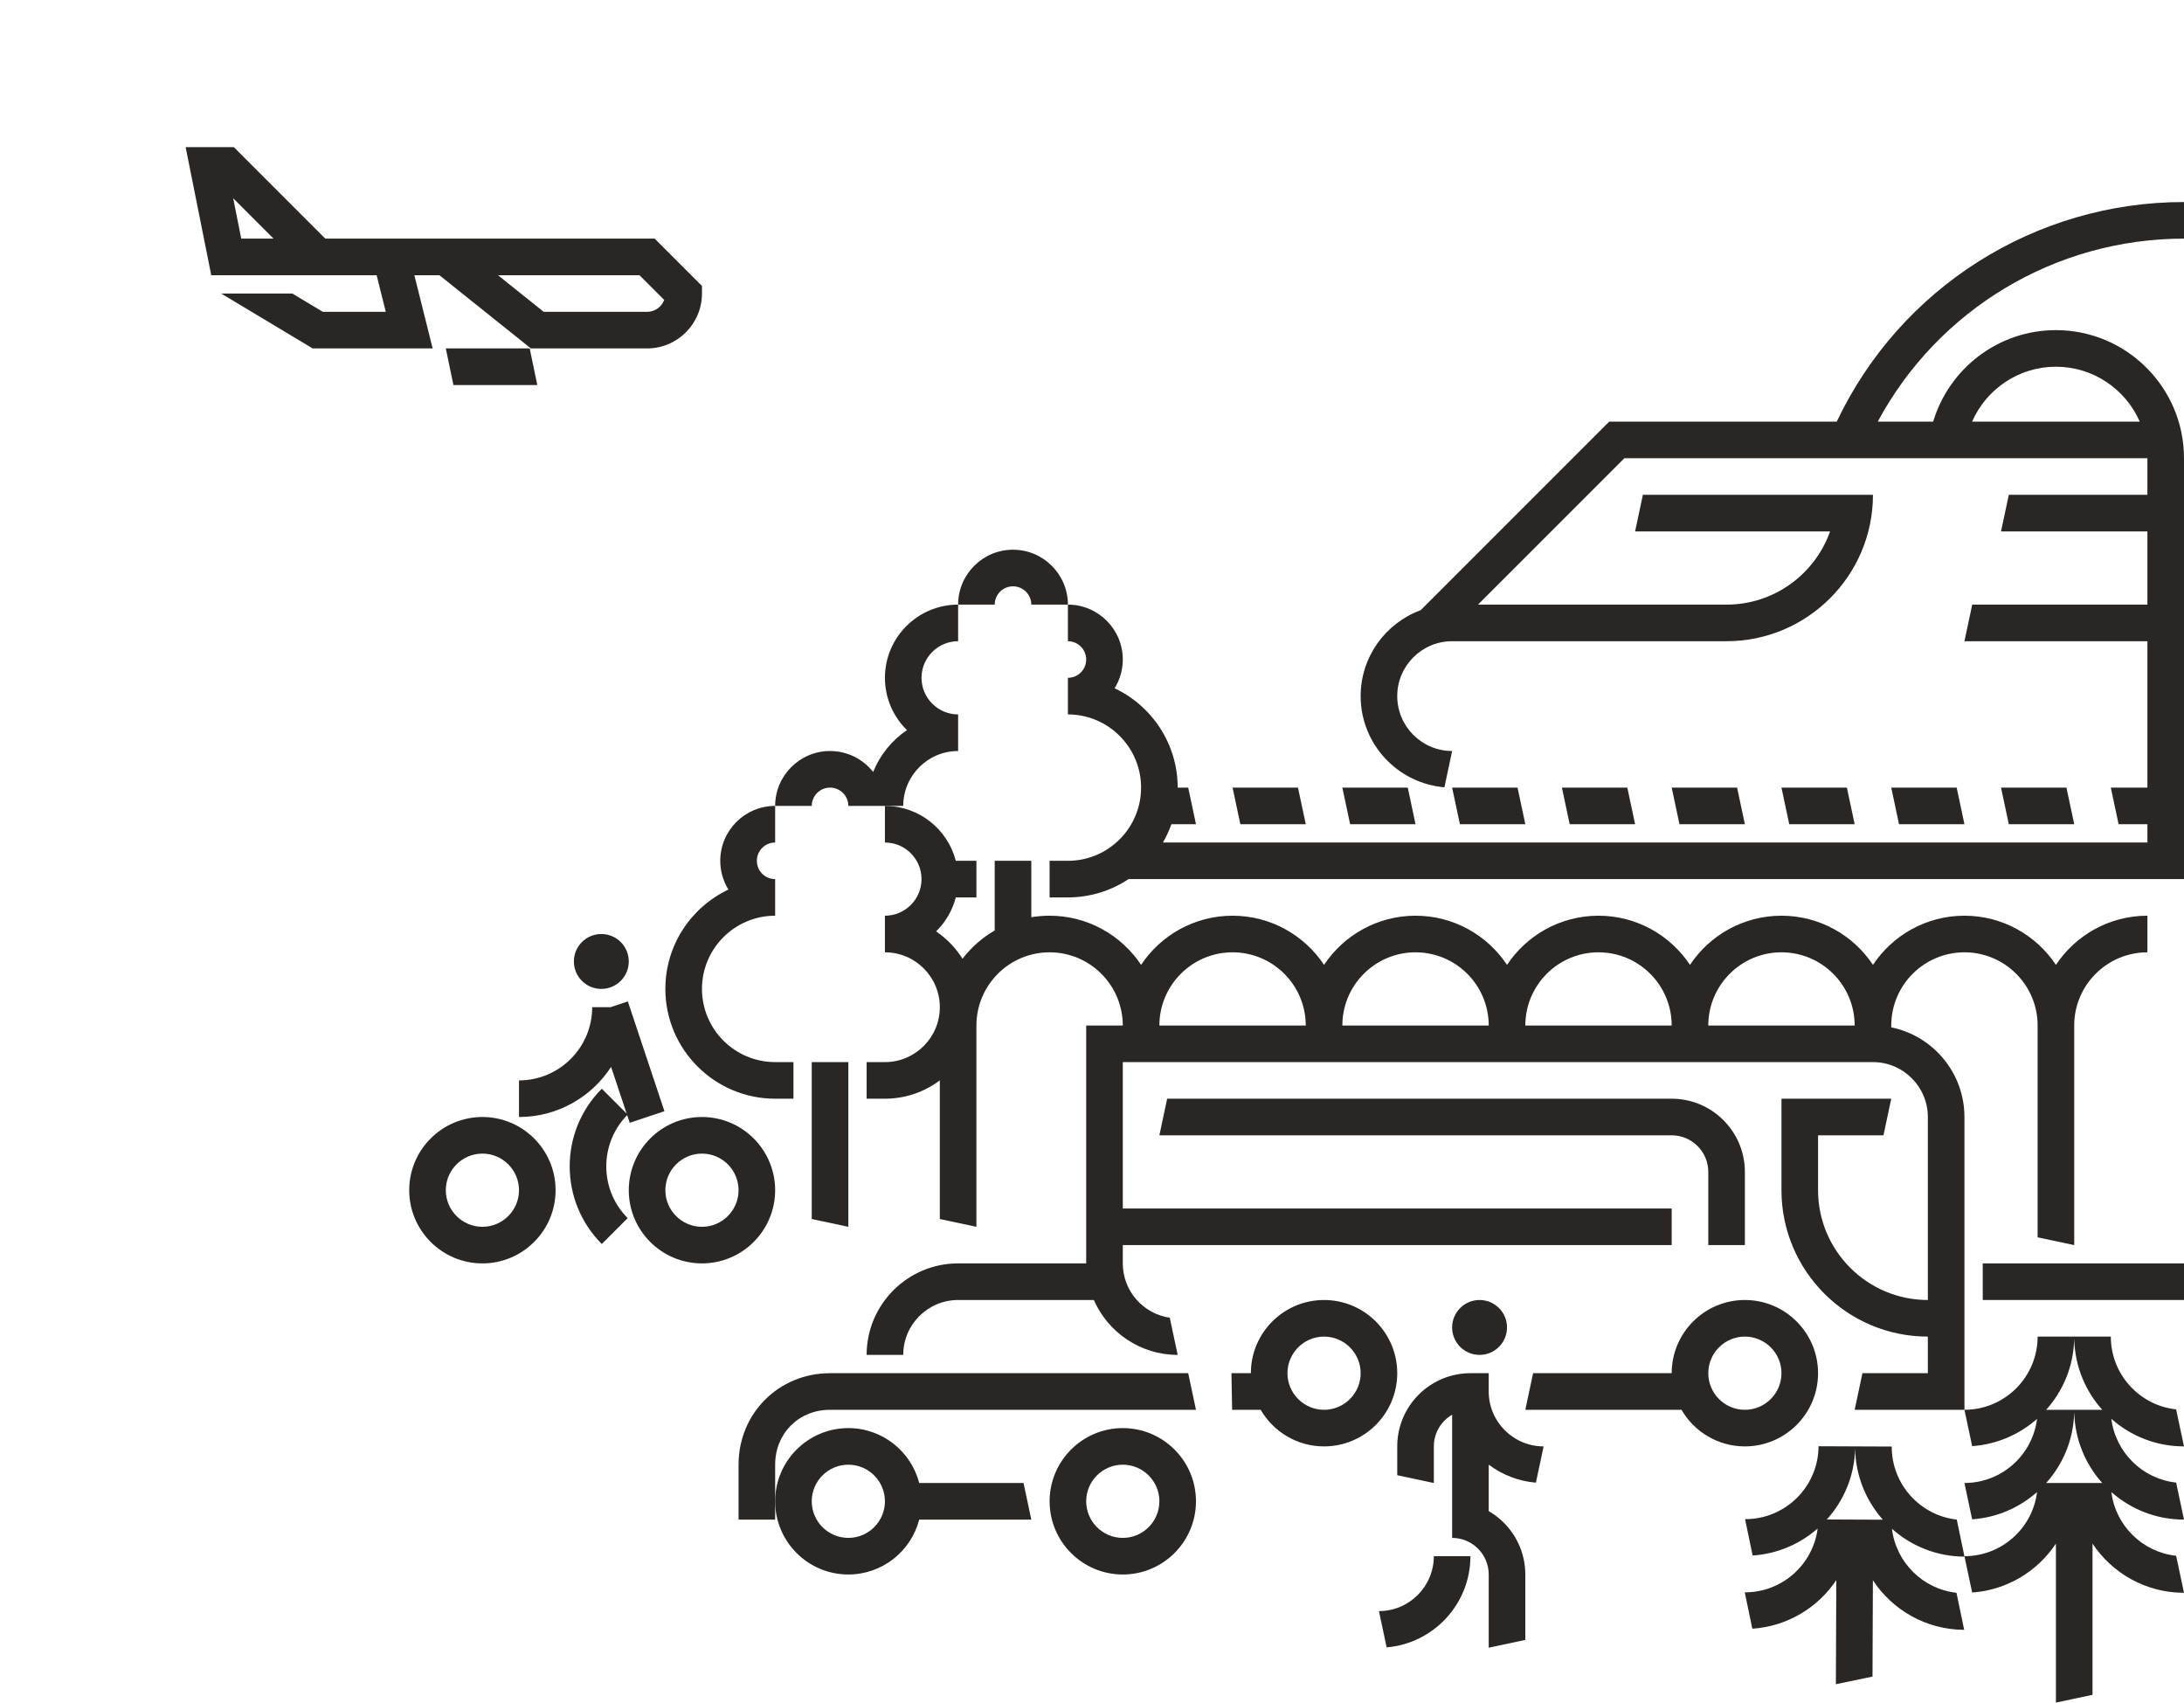 <?xml version="1.0" encoding="UTF-8"?>
<svg width="3400px" height="2650px" viewBox="0 0 3400 2650" version="1.1" xmlns="http://www.w3.org/2000/svg" xmlns:xlink="http://www.w3.org/1999/xlink">
    <title>illustration-vm</title>
    <g id="illustration-vm" stroke="none" stroke-width="1" fill="none" fill-rule="evenodd">
        <g id="BaWue_Illustration_VM_rgb_schwarz" transform="translate(289, 229)" fill="#2A2623" fill-rule="nonzero">
            <path d="M2757.241,2136.165 C2700.171,2129.802 2655.773,2081.174 2656.012,2022.478 L2542.08,2022.014 C2541.823,2084.848 2490.518,2135.735 2427.68,2135.476 L2439.466,2192.07 C2478.076,2189.53 2513.245,2174.101 2540.684,2150.045 C2533.486,2206.212 2485.271,2249.642 2427.213,2249.405 L2438.996,2305.988 C2493.406,2302.414 2540.977,2273.256 2569.712,2230.416 L2569.051,2392.398 L2626.067,2380.527 L2626.68,2230.65 C2657.132,2276.868 2709.403,2307.523 2768.786,2307.766 L2756.777,2250.092 C2704.352,2244.25 2662.624,2202.737 2656.366,2150.52 C2686.41,2177.296 2725.935,2193.66 2769.256,2193.839 L2757.247,2136.168 L2757.241,2136.165 Z M2554.952,2136 C2581.299,2106.837 2597.766,2068.576 2598.976,2026.519 L2599.085,2026.519 C2599.95,2068.585 2616.104,2106.982 2642.215,2136.353 L2554.949,2135.997 L2554.952,2136 Z" id="Shape"></path>
            <polygon id="Path" points="1031.675 1424.118 974.708 1424.118 974.708 1668.354 1031.675 1680.459"></polygon>
            <path d="M1145.611,1139.294 C1145.611,1170.696 1120.047,1196.259 1088.643,1196.259 L1088.643,1253.224 C1135.764,1253.224 1174.095,1291.552 1174.095,1338.671 C1174.095,1385.789 1135.764,1424.118 1088.643,1424.118 L1060.159,1424.118 L1060.159,1481.082 L1088.643,1481.082 C1120.676,1481.082 1150.274,1470.447 1174.092,1452.526 L1174.092,1668.354 L1231.06,1680.459 L1231.06,1367.153 C1231.06,1304.318 1282.157,1253.224 1344.995,1253.224 C1407.834,1253.224 1458.931,1304.318 1458.931,1367.153 L1401.966,1367.153 L1401.966,1737.424 L1202.579,1737.424 C1124.054,1737.424 1060.159,1801.315 1060.159,1879.835 L1117.127,1879.835 C1117.127,1832.717 1155.458,1794.388 1202.579,1794.388 L1413.872,1794.388 C1435.893,1844.637 1486.105,1879.835 1544.386,1879.835 L1532.089,1821.973 C1490.776,1815.992 1458.934,1780.366 1458.934,1737.424 L1458.934,1708.941 L2313.451,1708.941 L2313.451,1651.976 L1458.934,1651.976 L1458.934,1424.118 L2626.774,1424.118 C2673.895,1424.118 2712.225,1462.446 2712.225,1509.565 L2712.225,1794.388 C2617.984,1794.388 2541.322,1717.731 2541.322,1623.494 L2541.322,1538.047 L2643.152,1538.047 L2655.258,1481.082 L2484.354,1481.082 L2484.354,1623.494 C2484.354,1749.133 2586.58,1851.353 2712.225,1851.353 L2712.225,1908.318 L2610.395,1908.318 L2598.29,1965.282 L2769.19,1965.282 L2781.208,2021.828 C2819.809,2019.131 2854.916,2003.557 2882.254,1979.39 C2875.287,2035.585 2827.249,2079.212 2769.19,2079.212 L2769.185,2079.212 L2781.202,2135.758 C2819.803,2133.061 2854.91,2117.486 2882.249,2093.319 C2875.282,2149.515 2827.243,2193.141 2769.185,2193.141 L2781.199,2249.676 C2835.592,2245.879 2883.046,2216.528 2911.604,2173.571 L2911.604,2421 L2968.572,2408.895 L2968.572,2173.571 C2999.212,2219.664 3051.608,2250.106 3110.997,2250.106 L3098.746,2192.48 C3046.299,2186.852 3004.399,2145.51 2997.93,2093.319 C3028.083,2119.973 3067.676,2136.176 3110.997,2136.176 L3098.749,2078.551 C3046.305,2072.923 3004.402,2031.581 2997.933,1979.39 C3028.086,2006.043 3067.679,2022.247 3110.997,2022.247 L3098.752,1964.624 C3041.656,1958.495 2997.062,1910.049 2997.062,1851.353 L2883.126,1851.353 C2883.126,1914.188 2832.029,1965.282 2769.193,1965.282 L2769.193,1509.565 C2769.193,1440.791 2720.178,1383.245 2655.252,1370.015 L2655.252,1367.153 C2655.252,1304.318 2706.349,1253.224 2769.188,1253.224 C2832.026,1253.224 2883.123,1304.318 2883.123,1367.153 L2883.123,1696.836 L2940.091,1708.941 L2940.091,1367.153 C2940.091,1304.318 2991.188,1253.224 3054.027,1253.224 L3054.027,1196.259 C2994.638,1196.259 2942.267,1226.689 2911.61,1272.771 C2880.953,1226.687 2828.579,1196.259 2769.193,1196.259 C2709.807,1196.259 2657.428,1226.689 2626.774,1272.777 C2596.119,1226.687 2543.743,1196.259 2484.354,1196.259 C2424.965,1196.259 2372.589,1226.689 2341.935,1272.777 C2311.28,1226.687 2258.904,1196.259 2199.515,1196.259 C2140.126,1196.259 2087.75,1226.689 2057.096,1272.777 C2026.444,1226.689 1974.065,1196.259 1914.676,1196.259 L1914.676,1253.224 C1977.515,1253.224 2028.612,1304.318 2028.612,1367.153 L1800.735,1367.153 C1800.735,1304.318 1851.832,1253.224 1914.671,1253.224 L1914.671,1196.259 C1855.282,1196.259 1802.911,1226.689 1772.254,1272.771 C1741.597,1226.687 1689.223,1196.259 1629.837,1196.259 C1570.451,1196.259 1518.072,1226.689 1487.418,1272.777 C1456.763,1226.687 1404.387,1196.259 1344.998,1196.259 C1335.294,1196.259 1325.78,1197.088 1316.514,1198.648 L1316.514,1110.812 L1259.547,1110.812 L1259.547,1219.207 C1240.086,1230.489 1223.05,1245.502 1209.406,1263.258 C1198.816,1246.365 1184.788,1231.839 1168.301,1220.671 C1182.914,1206.364 1193.7,1188.167 1198.97,1167.774 L1231.063,1167.774 L1231.063,1110.809 L1198.976,1110.809 C1186.3,1061.717 1141.649,1025.362 1088.643,1025.362 L1088.643,1082.327 C1120.047,1082.327 1145.611,1107.889 1145.611,1139.291 L1145.611,1139.294 Z M2940.04,1855.625 L2940.148,1855.625 C2941.185,1897.688 2957.495,1936.017 2983.725,1965.282 L2896.459,1965.282 C2922.69,1936.014 2939,1897.685 2940.037,1855.625 L2940.04,1855.625 Z M2940.04,1969.555 L2940.148,1969.555 C2941.185,2011.617 2957.495,2049.946 2983.725,2079.212 L2896.459,2079.212 C2922.69,2049.943 2939,2011.615 2940.037,1969.555 L2940.04,1969.555 Z M2484.351,1253.224 C2547.19,1253.224 2598.287,1304.318 2598.287,1367.153 L2370.416,1367.153 C2370.416,1304.318 2421.513,1253.224 2484.351,1253.224 Z M2199.512,1253.224 C2262.351,1253.224 2313.448,1304.318 2313.448,1367.153 L2085.577,1367.153 C2085.577,1304.318 2136.674,1253.224 2199.512,1253.224 Z M1629.832,1253.224 C1692.67,1253.224 1743.767,1304.318 1743.767,1367.153 L1515.896,1367.153 C1515.896,1304.318 1566.993,1253.224 1629.832,1253.224 Z" id="Shape"></path>
            <path d="M832.288,1110.812 C832.288,1127.215 836.945,1142.547 844.989,1155.572 C787.033,1182.946 746.836,1241.953 746.836,1310.188 C746.836,1404.425 823.498,1481.082 917.74,1481.082 L946.224,1481.082 L946.224,1424.118 L917.74,1424.118 C854.901,1424.118 803.804,1373.023 803.804,1310.188 C803.804,1247.353 854.901,1196.259 917.74,1196.259 L917.74,1139.294 C902.022,1139.294 889.256,1126.528 889.256,1110.812 C889.256,1095.095 902.022,1082.329 917.74,1082.329 L917.74,1025.365 C870.619,1025.365 832.288,1063.693 832.288,1110.812 Z" id="Path"></path>
            <path d="M1088.643,825.988 C1088.643,857.843 1101.783,886.676 1122.921,907.368 C1099.464,923.253 1080.981,945.945 1070.314,972.578 C1054.653,952.709 1030.396,939.918 1003.192,939.918 C956.071,939.918 917.74,978.246 917.74,1025.365 L974.708,1025.365 C974.708,1009.648 987.474,996.882 1003.192,996.882 C1018.909,996.882 1031.675,1009.648 1031.675,1025.365 L1117.127,1025.365 C1117.127,978.246 1155.458,939.918 1202.579,939.918 L1202.579,882.953 C1171.175,882.953 1145.611,857.39 1145.611,825.988 C1145.611,794.586 1171.175,769.024 1202.579,769.024 L1202.579,712.059 C1139.74,712.059 1088.643,763.153 1088.643,825.988 L1088.643,825.988 Z" id="Path"></path>
            <path d="M1288.031,626.612 C1240.91,626.612 1202.579,664.94 1202.579,712.059 L1259.547,712.059 C1259.547,696.342 1272.313,683.576 1288.031,683.576 C1303.748,683.576 1316.514,696.342 1316.514,712.059 L1373.482,712.059 C1373.482,664.94 1335.151,626.612 1288.031,626.612 Z" id="Path"></path>
            <path d="M1031.675,2221.624 C1084.681,2221.624 1129.332,2185.269 1142.008,2136.176 L1316.514,2136.176 L1304.409,2079.212 L1142.008,2079.212 C1129.332,2030.12 1084.681,1993.765 1031.675,1993.765 C968.837,1993.765 917.74,2044.859 917.74,2107.694 C917.74,2170.529 968.837,2221.624 1031.675,2221.624 Z M1031.675,2050.729 C1063.079,2050.729 1088.643,2076.292 1088.643,2107.694 C1088.643,2139.096 1063.079,2164.659 1031.675,2164.659 C1000.272,2164.659 974.708,2139.096 974.708,2107.694 C974.708,2076.292 1000.272,2050.729 1031.675,2050.729 Z" id="Shape"></path>
            <path d="M1458.934,1993.765 C1396.096,1993.765 1344.998,2044.859 1344.998,2107.694 C1344.998,2170.529 1396.096,2221.624 1458.934,2221.624 C1521.772,2221.624 1572.869,2170.529 1572.869,2107.694 C1572.869,2044.859 1521.772,1993.765 1458.934,1993.765 Z M1458.934,2164.659 C1427.53,2164.659 1401.966,2139.096 1401.966,2107.694 C1401.966,2076.292 1427.53,2050.729 1458.934,2050.729 C1490.337,2050.729 1515.902,2076.292 1515.902,2107.694 C1515.902,2139.096 1490.337,2164.659 1458.934,2164.659 Z" id="Shape"></path>
            <path d="M1003.192,1908.318 C923.331,1908.318 860.772,1970.873 860.772,2050.729 L860.772,2136.176 L917.74,2136.176 L917.74,2050.729 C917.74,2002.025 954.484,1965.282 1003.192,1965.282 L1572.869,1965.282 L1560.764,1908.318 L1003.192,1908.318 Z" id="Path"></path>
            <polygon id="Path" points="2415.281 996.882 2313.451 996.882 2325.557 1053.847 2427.386 1053.847"></polygon>
            <polygon id="Path" points="2244.377 996.882 2142.547 996.882 2154.653 1053.847 2256.483 1053.847"></polygon>
            <polygon id="Path" points="2073.474 996.882 1971.644 996.882 1983.75 1053.847 2085.58 1053.847"></polygon>
            <polygon id="Path" points="1902.571 996.882 1800.741 996.882 1812.846 1053.847 1914.676 1053.847"></polygon>
            <polygon id="Path" points="2586.184 996.882 2484.354 996.882 2496.46 1053.847 2598.29 1053.847"></polygon>
            <polygon id="Path" points="2757.088 996.882 2655.258 996.882 2667.363 1053.847 2769.193 1053.847"></polygon>
            <polygon id="Path" points="2927.991 996.882 2826.161 996.882 2838.267 1053.847 2940.097 1053.847"></polygon>
            <polygon id="Path" points="691.347 1518.579 691.347 1518.574 691.341 1518.577"></polygon>
            <path d="M461.995,1509.565 C399.156,1509.565 348.059,1560.659 348.059,1623.494 C348.059,1686.329 399.156,1737.424 461.995,1737.424 C524.833,1737.424 575.93,1686.329 575.93,1623.494 C575.93,1560.659 524.833,1509.565 461.995,1509.565 Z M461.995,1680.459 C430.591,1680.459 405.027,1654.896 405.027,1623.494 C405.027,1592.092 430.591,1566.529 461.995,1566.529 C493.398,1566.529 518.962,1592.092 518.962,1623.494 C518.962,1654.896 493.398,1680.459 461.995,1680.459 Z" id="Shape"></path>
            <path d="M917.737,1623.494 C917.737,1560.659 866.64,1509.565 803.801,1509.565 C740.963,1509.565 689.866,1560.659 689.866,1623.494 C689.866,1686.329 740.963,1737.424 803.801,1737.424 C866.64,1737.424 917.737,1686.329 917.737,1623.494 Z M803.801,1680.459 C772.398,1680.459 746.834,1654.896 746.834,1623.494 C746.834,1592.092 772.398,1566.529 803.801,1566.529 C835.205,1566.529 860.769,1592.092 860.769,1623.494 C860.769,1654.896 835.205,1680.459 803.801,1680.459 Z" id="Shape"></path>
            <ellipse id="Oval" cx="647.14" cy="1267.465" rx="42.726" ry="42.724"></ellipse>
            <path d="M687.359,1506.62 L691.347,1518.574 L745.364,1500.55 L688.396,1329.656 L661.388,1338.668 L632.904,1338.668 C632.904,1401.488 581.806,1452.597 518.968,1452.597 L518.968,1509.562 C578.972,1509.562 631.844,1478.482 662.345,1431.574 L686.562,1504.221 L647.869,1465.531 C581.222,1532.174 581.222,1640.569 647.869,1707.215 L688.148,1666.938 C643.992,1622.785 643.736,1551.101 687.362,1506.617 L687.359,1506.62 Z" id="Path"></path>
            <ellipse id="Oval" cx="2014.37" cy="1837.112" rx="42.726" ry="42.724"></ellipse>
            <path d="M1857.708,2278.588 L1869.706,2335.043 C1942.639,2328.928 2000.128,2267.623 2000.128,2193.141 L1943.16,2193.141 C1943.16,2240.26 1904.829,2278.588 1857.708,2278.588 Z" id="Path"></path>
            <path d="M2028.612,1936.8 L2028.612,1908.318 L2000.128,1908.318 C1937.29,1908.318 1886.192,1959.426 1886.192,2022.247 L1886.192,2067.107 L1943.16,2079.212 L1943.16,2022.25 C1943.16,2001.213 1954.625,1982.799 1971.644,1972.938 L1971.644,2164.662 C2003.048,2164.662 2028.612,2190.225 2028.612,2221.626 L2028.612,2335.556 L2085.58,2323.451 L2085.58,2221.626 C2085.58,2179.532 2062.644,2142.707 2028.612,2122.983 L2028.612,2050.653 C2049.428,2066.315 2074.656,2076.412 2102.063,2078.708 L2114.064,2022.244 C2066.943,2022.244 2028.612,1983.916 2028.612,1936.797 L2028.612,1936.8 Z" id="Path"></path>
            <path d="M1772.257,1794.388 C1709.418,1794.388 1658.321,1845.483 1658.321,1908.318 L1628.111,1908.318 L1629.117,1965.282 L1673.608,1965.282 C1693.331,1999.313 1730.16,2022.247 1772.257,2022.247 C1835.095,2022.247 1886.192,1971.153 1886.192,1908.318 C1886.192,1845.483 1835.095,1794.388 1772.257,1794.388 L1772.257,1794.388 Z M1772.257,1965.282 C1740.853,1965.282 1715.289,1939.719 1715.289,1908.318 C1715.289,1876.916 1740.853,1851.353 1772.257,1851.353 C1803.66,1851.353 1829.225,1876.916 1829.225,1908.318 C1829.225,1939.719 1803.66,1965.282 1772.257,1965.282 Z" id="Shape"></path>
            <path d="M2427.386,1708.941 L2427.386,1595.012 C2427.386,1532.191 2376.289,1481.082 2313.451,1481.082 L1528.007,1481.082 L1515.902,1538.047 L2313.451,1538.047 C2344.854,1538.047 2370.419,1563.596 2370.419,1595.012 L2370.419,1708.941 L2427.386,1708.941 Z" id="Path"></path>
            <path d="M2541.322,1908.318 C2541.322,1845.483 2490.225,1794.388 2427.386,1794.388 C2364.548,1794.388 2313.451,1845.483 2313.451,1908.318 L2097.685,1908.318 L2085.58,1965.282 L2328.738,1965.282 C2348.463,1999.313 2385.29,2022.247 2427.386,2022.247 C2490.225,2022.247 2541.322,1971.153 2541.322,1908.318 Z M2370.419,1908.318 C2370.419,1876.916 2395.983,1851.353 2427.386,1851.353 C2458.79,1851.353 2484.354,1876.916 2484.354,1908.318 C2484.354,1939.719 2458.79,1965.282 2427.386,1965.282 C2395.983,1965.282 2370.419,1939.719 2370.419,1908.318 Z" id="Shape"></path>
            <polygon id="Path" points="1743.773 1053.847 1731.667 996.882 1629.837 996.882 1641.943 1053.847"></polygon>
            <rect id="Rectangle" x="2797.677" y="1737.424" width="313.323" height="56.965"></rect>
            <path d="M3111,142.412 L3111,85.447 C2879.053,85.447 2669.235,218.87 2570.396,427.235 L2216.207,427.235 L1922.7,720.726 C1868.21,740.729 1829.225,793.137 1829.225,854.471 C1829.225,928.952 1886.714,990.257 1959.647,996.373 L1971.644,939.918 C1924.523,939.918 1886.192,901.589 1886.192,854.471 C1886.192,807.352 1924.523,769.024 1971.644,769.024 L2398.903,769.024 C2524.548,769.024 2626.774,666.803 2626.774,541.165 L2268.589,541.165 L2256.483,598.129 L2560.033,598.129 C2536.522,664.439 2473.177,712.059 2398.903,712.059 L2011.923,712.059 L2239.794,484.2 L3054.032,484.2 L3054.032,541.165 L2838.267,541.165 L2826.161,598.129 L3054.032,598.129 L3054.032,712.059 L2781.299,712.059 L2769.193,769.024 L3054.032,769.024 L3054.032,996.882 L2997.064,996.882 L3009.17,1053.847 L3054.032,1053.847 L3054.032,1082.329 L1521.445,1082.329 C1526.666,1073.32 1531.086,1063.793 1534.613,1053.847 L1572.869,1053.847 L1560.764,996.882 L1544.386,996.882 C1544.386,928.647 1504.189,869.64 1446.233,842.266 C1454.274,829.241 1458.934,813.909 1458.934,797.506 C1458.934,750.388 1420.603,712.059 1373.482,712.059 L1373.482,769.024 C1389.2,769.024 1401.966,781.789 1401.966,797.506 C1401.966,813.222 1389.2,825.988 1373.482,825.988 L1373.482,882.953 C1436.321,882.953 1487.418,934.047 1487.418,996.882 C1487.418,1059.717 1436.321,1110.812 1373.482,1110.812 L1344.998,1110.812 L1344.998,1167.776 L1373.482,1167.776 C1408.341,1167.776 1440.787,1157.281 1467.847,1139.294 L3111,1139.294 L3111,484.2 C3111,374.261 3021.543,284.824 2911.613,284.824 C2821.47,284.824 2745.107,344.97 2720.531,427.235 L2634.242,427.235 C2728.02,252.784 2910.342,142.412 3111,142.412 Z M2911.613,341.788 C2969.894,341.788 3020.105,376.987 3042.126,427.235 L2781.097,427.235 C2803.118,376.987 2853.329,341.788 2911.61,341.788 L2911.613,341.788 Z" id="Shape"></path>
            <path d="M356.06,199.376 L395.046,199.376 L537.466,313.306 L718.355,313.306 C765.476,313.306 803.807,274.977 803.807,227.859 L803.807,216.064 L730.151,142.412 L217.44,142.412 L75.021,0 L0,0 L39.875,199.376 L297.343,199.376 L311.585,256.341 L213.532,256.341 L166.061,227.859 L55.336,227.859 L197.761,313.306 L384.547,313.306 L356.063,199.376 L356.06,199.376 Z M706.557,199.376 L745.028,237.845 C740.966,248.637 730.549,256.341 718.353,256.341 L557.436,256.341 L486.226,199.376 L706.56,199.376 L706.557,199.376 Z M86.574,142.412 L74.001,79.537 L136.879,142.412 L86.574,142.412 Z" id="Shape"></path>
            <polygon id="Path" points="405.03 313.306 405.032 313.314 416.873 370.271 547.449 370.271 535.606 313.306"></polygon>
        </g>
    </g>
</svg>